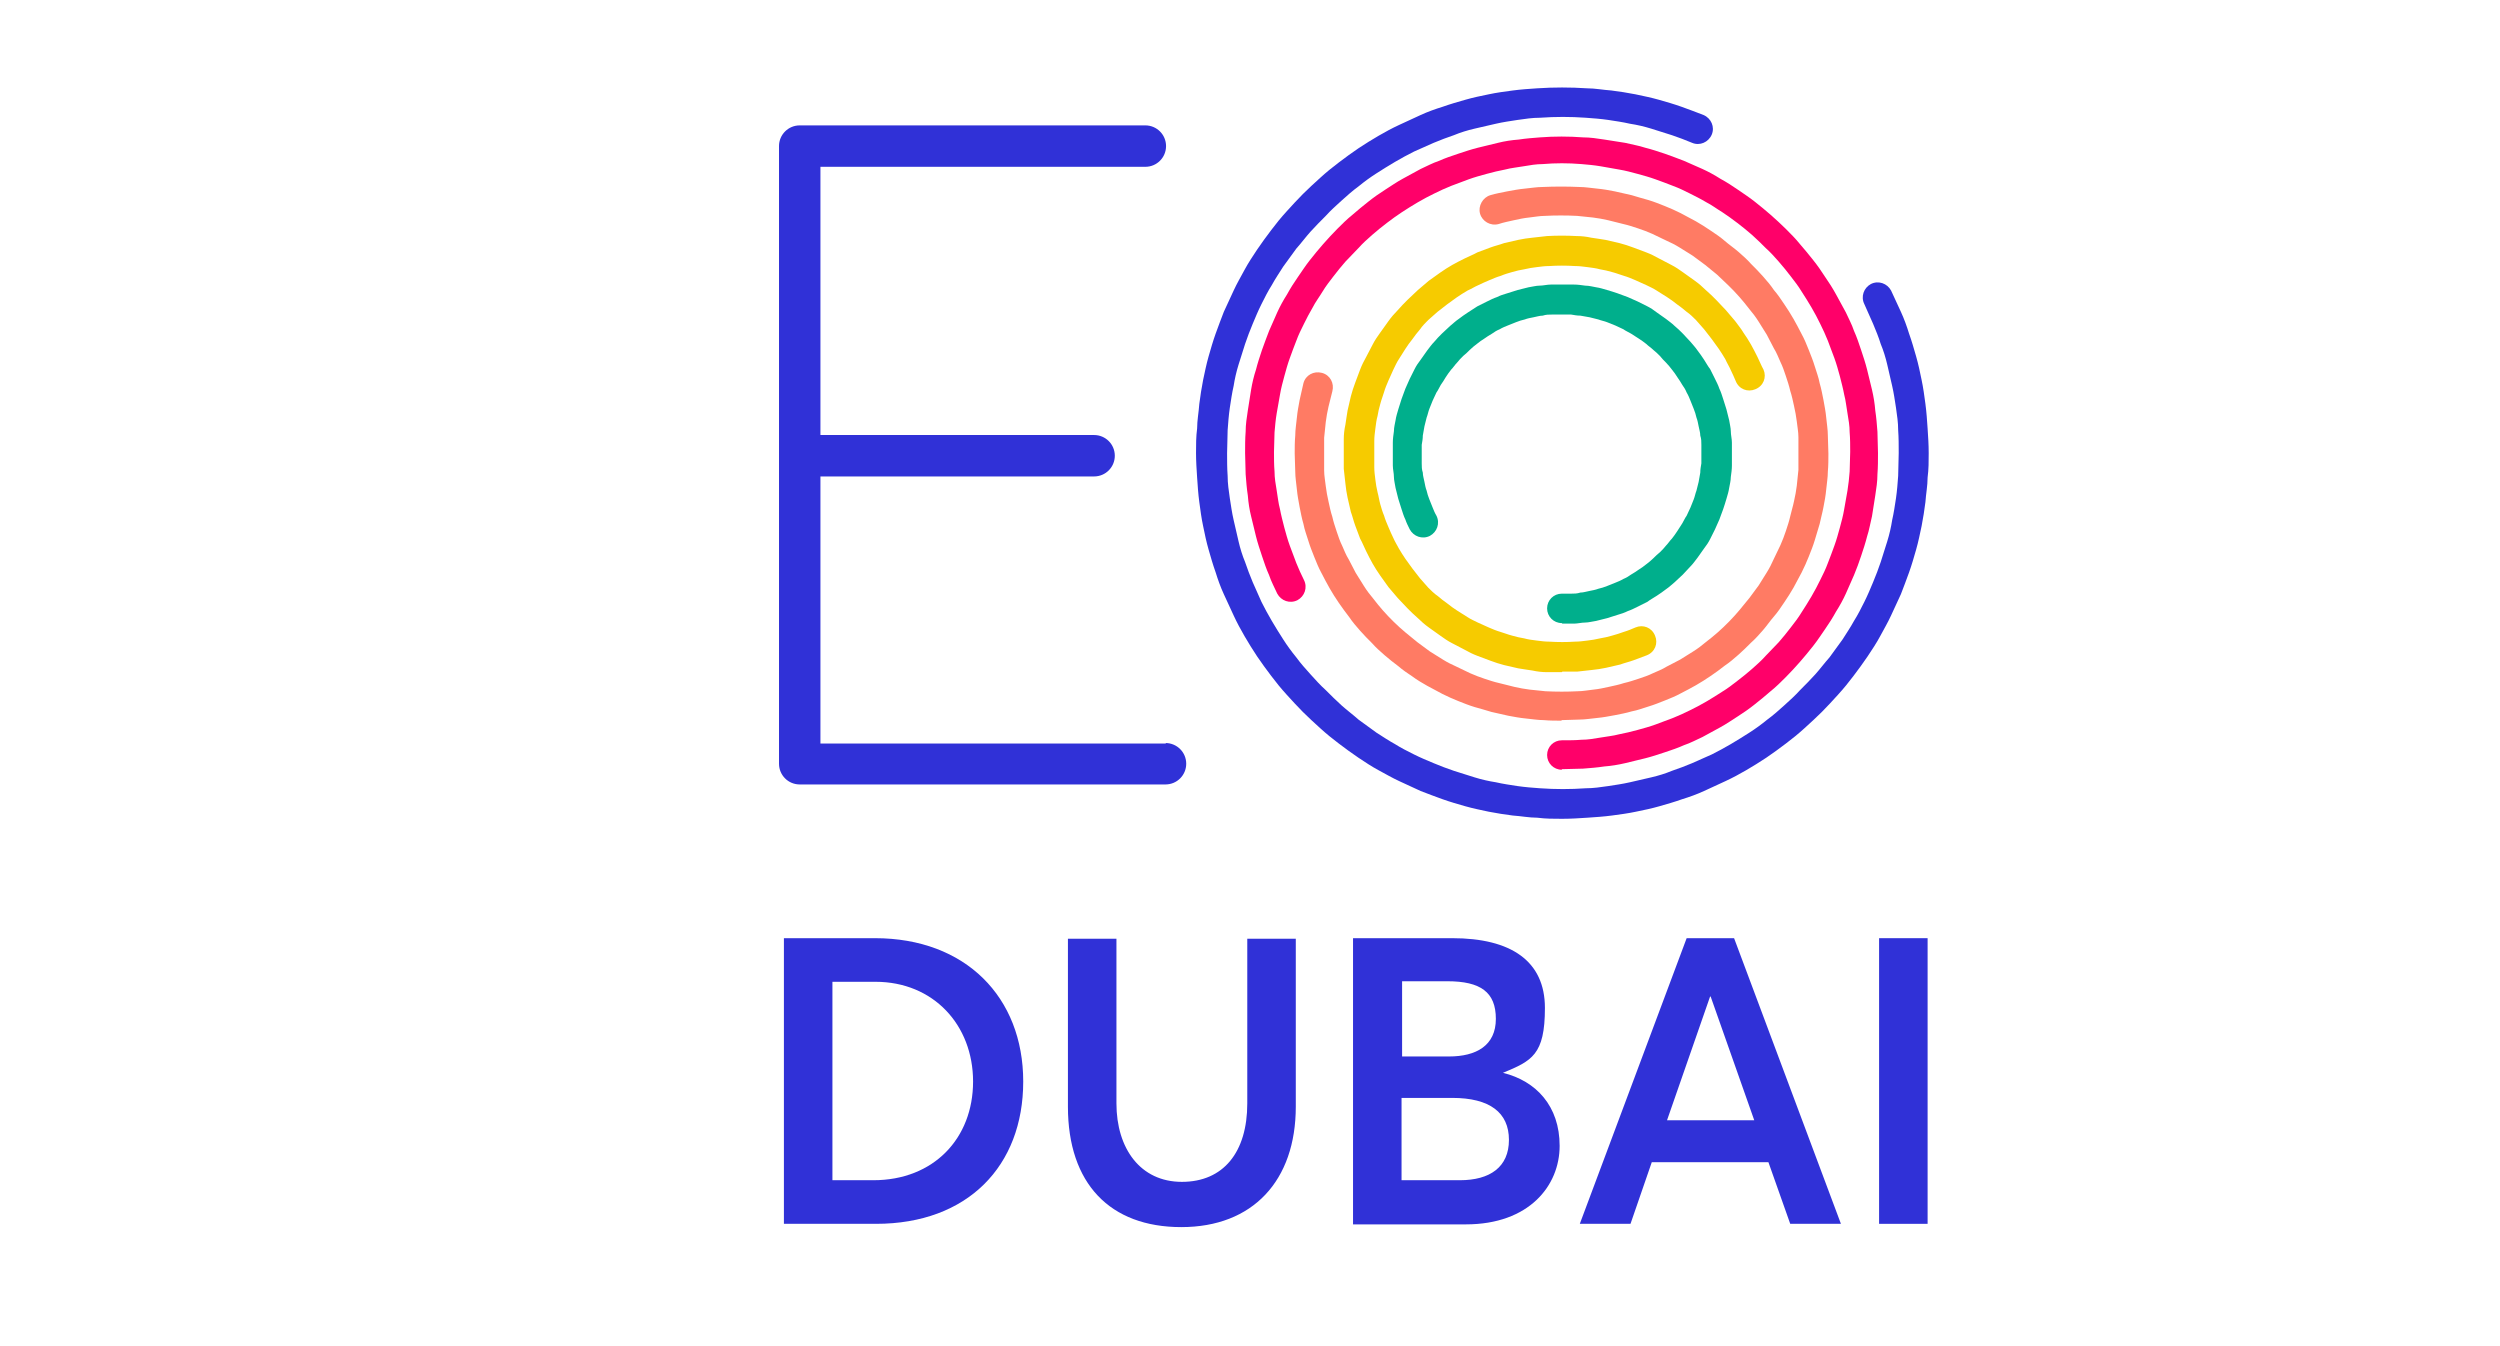 <?xml version="1.0" encoding="UTF-8"?>
<svg id="Layer_1" xmlns="http://www.w3.org/2000/svg" version="1.1" viewBox="0 0 458.6 246.9">
  <!-- Generator: Adobe Illustrator 29.3.1, SVG Export Plug-In . SVG Version: 2.1.0 Build 151)  -->
  <defs>
    <style>
      .st0 {
        fill: #3031d7;
      }

      .st1 {
        fill: #00af8c;
      }

      .st2 {
        fill: #ff0069;
      }

      .st3 {
        fill: #ff7b64;
      }

      .st4 {
        fill: #f6cb00;
      }
    </style>
  </defs>
  <g>
    <g>
      <path class="st0" d="M37.2,1058.2H-26.2v-49H24c2.1,0,3.8-1.7,3.8-3.8s-1.7-3.8-3.8-3.8H-26.2v-49.2h59.6c2.1,0,3.8-1.7,3.8-3.8s-1.7-3.8-3.8-3.8H-30c-2.1,0-3.8,1.7-3.8,3.8v113.3c0,2.1,1.7,3.8,3.8,3.8H37.2c2.1,0,3.8-1.7,3.8-3.8s-1.7-3.8-3.8-3.8Z"/>
      <path class="st0" d="M109.7,1072c-1.5,0-3,0-4.5-.2-1.5,0-3-.3-4.5-.4-1.5-.2-2.9-.4-4.4-.7-1.4-.3-2.9-.6-4.3-1-1.4-.4-2.8-.8-4.2-1.3-1.4-.5-2.7-1-4-1.5-1.3-.6-2.6-1.2-3.9-1.8-1.3-.6-2.5-1.3-3.8-2-1.3-.7-2.5-1.5-3.7-2.3-1.2-.8-2.4-1.7-3.6-2.6-1.2-.9-2.3-1.8-3.4-2.8-1.1-1-2.2-2-3.2-3-1-1-2-2.1-3-3.2-1-1.1-1.9-2.2-2.8-3.4-.9-1.2-1.8-2.4-2.6-3.6-.8-1.2-1.6-2.5-2.3-3.7-.7-1.2-1.4-2.5-2-3.8-.6-1.3-1.2-2.6-1.8-3.9-.6-1.3-1.1-2.7-1.5-4-.5-1.4-.9-2.8-1.3-4.2-.4-1.4-.7-2.8-1-4.3-.3-1.4-.5-2.9-.7-4.4-.2-1.5-.3-3-.4-4.5-.1-1.5-.2-3-.2-4.5s0-3,.2-4.5c0-1.5.3-3,.4-4.5.2-1.5.4-2.9.7-4.4.3-1.4.6-2.9,1-4.3.4-1.4.8-2.8,1.3-4.2.5-1.4,1-2.7,1.5-4,.6-1.3,1.2-2.6,1.8-3.9.6-1.3,1.3-2.5,2-3.8.7-1.3,1.5-2.5,2.3-3.7.8-1.2,1.7-2.4,2.6-3.6.9-1.2,1.8-2.3,2.8-3.4,1-1.1,2-2.2,3-3.2,1-1,2.1-2,3.2-3,1.1-1,2.2-1.9,3.4-2.8,1.2-.9,2.4-1.8,3.6-2.6,1.2-.8,2.5-1.6,3.7-2.3,1.2-.7,2.5-1.4,3.8-2,1.3-.6,2.6-1.2,3.9-1.8,1.3-.6,2.7-1.1,4-1.5,1.4-.5,2.8-.9,4.2-1.3,1.4-.4,2.8-.7,4.3-1,1.4-.3,2.9-.5,4.4-.7,1.5-.2,3-.3,4.5-.4,3-.2,6.1-.2,9.1,0,1.5,0,3,.3,4.5.4,1.5.2,2.9.4,4.4.7,1.4.3,2.9.6,4.3,1,1.4.4,2.8.8,4.2,1.3,1.4.5,2.7,1,4,1.5,1.4.6,2.1,2.2,1.5,3.6-.6,1.4-2.2,2.1-3.6,1.5-1.2-.5-2.5-1-3.7-1.4-1.3-.4-2.5-.8-3.8-1.2-1.3-.4-2.6-.7-3.9-.9-1.3-.3-2.7-.5-4-.7-1.4-.2-2.7-.3-4.1-.4-2.8-.2-5.6-.2-8.4,0-1.4,0-2.7.2-4.1.4-1.3.2-2.7.4-4,.7-1.3.3-2.6.6-3.9.9-1.3.3-2.6.7-3.8,1.2-1.2.4-2.5.9-3.7,1.4-1.2.5-2.4,1.1-3.6,1.6-1.2.6-2.3,1.2-3.5,1.9-1.2.7-2.3,1.4-3.4,2.1-1.1.7-2.2,1.5-3.3,2.4-1.1.8-2.1,1.7-3.1,2.6-1,.9-2,1.8-2.9,2.8-.9.9-1.9,1.9-2.8,2.9-.9,1-1.7,2.1-2.6,3.1-.8,1.1-1.6,2.2-2.4,3.3-.7,1.1-1.5,2.3-2.1,3.4-.7,1.1-1.3,2.3-1.9,3.5-.6,1.2-1.1,2.4-1.6,3.6-.5,1.2-1,2.5-1.4,3.7-.4,1.3-.8,2.5-1.2,3.8-.4,1.3-.7,2.6-.9,3.9-.3,1.3-.5,2.7-.7,4-.2,1.4-.3,2.7-.4,4.1,0,1.4-.1,2.8-.1,4.2s0,2.8.1,4.2c0,1.4.2,2.7.4,4.1.2,1.3.4,2.7.7,4,.3,1.3.6,2.6.9,3.9.3,1.3.7,2.6,1.2,3.8.4,1.2.9,2.5,1.4,3.7.5,1.2,1.1,2.4,1.6,3.6.6,1.2,1.2,2.3,1.9,3.5.7,1.2,1.4,2.3,2.1,3.4.7,1.1,1.5,2.2,2.4,3.3.8,1.1,1.7,2.1,2.6,3.1.9,1,1.8,2,2.8,2.9.9.9,1.9,1.9,2.9,2.8,1,.9,2.1,1.7,3.1,2.6,1.1.8,2.2,1.6,3.3,2.4,1.1.7,2.3,1.5,3.4,2.1,1.1.7,2.3,1.3,3.5,1.9,1.2.6,2.4,1.1,3.6,1.6,1.2.5,2.5,1,3.7,1.4,1.3.4,2.5.8,3.8,1.2,1.3.4,2.6.7,3.9.9,1.3.3,2.7.5,4,.7,1.4.2,2.7.3,4.1.4,2.8.2,5.6.2,8.4,0,1.4,0,2.7-.2,4.1-.4,1.3-.2,2.7-.4,4-.7,1.3-.3,2.6-.6,3.9-.9,1.3-.3,2.6-.7,3.8-1.2,1.2-.4,2.5-.9,3.7-1.4,1.2-.5,2.4-1.1,3.6-1.6,1.2-.6,2.3-1.2,3.5-1.9,1.2-.7,2.3-1.4,3.4-2.1,1.1-.7,2.2-1.5,3.3-2.4,1.1-.8,2.1-1.7,3.1-2.6,1-.9,2-1.8,2.9-2.8.9-.9,1.9-1.9,2.8-2.9.9-1,1.7-2.1,2.6-3.1.8-1.1,1.6-2.2,2.4-3.3.7-1.1,1.5-2.3,2.1-3.4.7-1.1,1.3-2.3,1.9-3.5.6-1.2,1.1-2.4,1.6-3.6.5-1.2,1-2.5,1.4-3.7.4-1.3.8-2.5,1.2-3.8.4-1.3.7-2.6.9-3.9.3-1.3.5-2.7.7-4,.2-1.4.3-2.7.4-4.1,0-1.4.1-2.8.1-4.2s0-2.8-.1-4.2c0-1.4-.2-2.7-.4-4.1-.2-1.3-.4-2.7-.7-4-.3-1.3-.6-2.6-.9-3.9-.3-1.3-.7-2.6-1.2-3.8-.4-1.3-.9-2.5-1.4-3.7-.5-1.2-1.1-2.4-1.6-3.6-.7-1.4-.1-3,1.2-3.7,1.4-.7,3-.1,3.7,1.2.6,1.3,1.2,2.6,1.8,3.9.6,1.3,1.1,2.7,1.5,4,.5,1.4.9,2.8,1.3,4.2.4,1.4.7,2.8,1,4.3.3,1.4.5,2.9.7,4.4.2,1.5.3,3,.4,4.5.1,1.5.2,3,.2,4.5s0,3-.2,4.5c0,1.5-.3,3-.4,4.5-.2,1.5-.4,2.9-.7,4.4-.3,1.4-.6,2.9-1,4.3-.4,1.4-.8,2.8-1.3,4.2-.5,1.4-1,2.7-1.5,4-.6,1.3-1.2,2.6-1.8,3.9-.6,1.3-1.3,2.5-2,3.8-.7,1.3-1.5,2.5-2.3,3.7-.8,1.2-1.7,2.4-2.6,3.6-.9,1.2-1.8,2.3-2.8,3.4-1,1.1-2,2.2-3,3.2-1,1-2.1,2-3.2,3-1.1,1-2.2,1.9-3.4,2.8-1.2.9-2.4,1.8-3.6,2.6-1.2.8-2.5,1.6-3.7,2.3-1.2.7-2.5,1.4-3.8,2-1.3.6-2.6,1.2-3.9,1.8-1.3.6-2.7,1.1-4,1.5-1.4.5-2.8.9-4.2,1.3-1.4.4-2.8.7-4.3,1-1.4.3-2.9.5-4.4.7-1.5.2-3,.3-4.5.4-1.5.1-3,.2-4.5.2Z"/>
      <path class="st2" d="M109.7,1063.1c-1.5,0-2.7-1.2-2.7-2.7s1.2-2.7,2.7-2.7,2.4,0,3.6-.1c1.2,0,2.3-.2,3.5-.4,1.1-.2,2.3-.3,3.4-.6,1.1-.2,2.3-.5,3.4-.8,1.1-.3,2.2-.6,3.3-1,1.1-.4,2.1-.8,3.2-1.2,1-.4,2.1-.9,3.1-1.4,1-.5,2-1,3-1.6,1-.6,2-1.2,2.9-1.8,1-.6,1.9-1.3,2.8-2,.9-.7,1.8-1.4,2.7-2.2.9-.8,1.7-1.5,2.5-2.4.8-.8,1.6-1.7,2.4-2.5.8-.9,1.5-1.8,2.2-2.7.7-.9,1.4-1.8,2-2.8.6-.9,1.2-1.9,1.8-2.9.6-1,1.1-2,1.6-3,.5-1,1-2,1.4-3.1.4-1,.8-2.1,1.2-3.2.4-1.1.7-2.2,1-3.3.3-1.1.6-2.2.8-3.4.2-1.1.4-2.3.6-3.4.2-1.2.3-2.3.4-3.5,0-1.2.1-2.4.1-3.6s0-2.4-.1-3.6c0-1.2-.2-2.3-.4-3.5-.2-1.1-.3-2.3-.6-3.4-.2-1.1-.5-2.2-.8-3.4-.3-1.1-.6-2.2-1-3.3-.4-1.1-.8-2.1-1.2-3.2-.4-1-.9-2.1-1.4-3.1-.5-1-1-2-1.6-3-.6-1-1.2-2-1.8-2.9-.6-1-1.3-1.9-2-2.8-.7-.9-1.4-1.8-2.2-2.7-.8-.9-1.5-1.7-2.4-2.5-.8-.8-1.6-1.6-2.5-2.4-.9-.8-1.8-1.5-2.7-2.2-.9-.7-1.9-1.4-2.8-2-1-.6-1.9-1.3-2.9-1.8-1-.6-2-1.1-3-1.6-1-.5-2-1-3.1-1.4-1-.4-2.1-.8-3.2-1.2-1.1-.4-2.2-.7-3.3-1-1.1-.3-2.2-.6-3.4-.8-1.1-.2-2.3-.4-3.4-.6-1.2-.2-2.3-.3-3.5-.4-2.4-.2-4.8-.2-7.1,0-1.2,0-2.3.2-3.5.4-1.1.2-2.3.3-3.4.6-1.1.2-2.3.5-3.4.8-1.1.3-2.2.6-3.3,1-1.1.4-2.1.8-3.2,1.2-1,.4-2.1.9-3.1,1.4-1,.5-2,1-3,1.6-1,.6-2,1.2-2.9,1.8-.9.6-1.9,1.3-2.8,2-.9.7-1.8,1.4-2.7,2.2-.9.8-1.7,1.5-2.5,2.4-.8.8-1.6,1.7-2.4,2.5-.8.9-1.5,1.8-2.2,2.7-.7.9-1.4,1.8-2,2.8-.6,1-1.3,1.9-1.8,2.9-.6,1-1.1,2-1.6,3-.5,1-1,2-1.4,3.1-.4,1-.8,2.1-1.2,3.2-.4,1.1-.7,2.2-1,3.3-.3,1.1-.6,2.2-.8,3.4-.2,1.1-.4,2.3-.6,3.4-.2,1.2-.3,2.3-.4,3.5,0,1.2-.1,2.4-.1,3.6s0,2.4.1,3.6c0,1.2.2,2.3.4,3.5.2,1.2.3,2.3.6,3.4.2,1.1.5,2.2.8,3.4.3,1.1.6,2.2,1,3.3.4,1.1.8,2.1,1.2,3.2.4,1,.9,2.1,1.4,3.1.7,1.4.1,3-1.2,3.7-1.4.7-3,.1-3.7-1.2-.5-1.1-1.1-2.2-1.5-3.4-.5-1.1-.9-2.3-1.3-3.5-.4-1.2-.8-2.4-1.1-3.6-.3-1.2-.6-2.5-.9-3.7-.3-1.2-.5-2.5-.6-3.8-.2-1.3-.3-2.6-.4-3.9,0-1.3-.1-2.6-.1-3.9s0-2.6.1-3.9c0-1.3.2-2.6.4-3.9.2-1.3.4-2.5.6-3.8.2-1.2.5-2.5.9-3.7.3-1.2.7-2.4,1.1-3.6.4-1.2.9-2.4,1.3-3.5.5-1.1,1-2.3,1.5-3.4.5-1.1,1.1-2.2,1.8-3.3.6-1.1,1.3-2.2,2-3.2.7-1,1.4-2.1,2.2-3.1.8-1,1.6-2,2.4-2.9.8-.9,1.7-1.9,2.6-2.8.9-.9,1.8-1.8,2.8-2.6.9-.8,1.9-1.6,2.9-2.4,1-.8,2-1.5,3.1-2.2,1.1-.7,2.1-1.4,3.2-2,1.1-.6,2.2-1.2,3.3-1.8,1.1-.5,2.2-1.1,3.4-1.5,1.1-.5,2.3-.9,3.5-1.3,1.2-.4,2.4-.8,3.6-1.1,1.2-.3,2.5-.6,3.7-.9,1.2-.3,2.5-.5,3.8-.6,1.3-.2,2.6-.3,3.9-.4,2.6-.2,5.3-.2,7.9,0,1.3,0,2.6.2,3.9.4,1.3.2,2.5.4,3.8.6,1.2.3,2.5.5,3.7.9,1.2.3,2.4.7,3.6,1.1,1.2.4,2.4.9,3.5,1.3,1.1.5,2.3,1,3.4,1.5,1.1.5,2.2,1.1,3.3,1.8,1.1.6,2.2,1.3,3.2,2,1,.7,2.1,1.4,3.1,2.2,1,.8,2,1.6,2.9,2.4.9.8,1.9,1.7,2.8,2.6.9.9,1.8,1.8,2.6,2.8.8.9,1.6,1.9,2.4,2.9.8,1,1.5,2,2.2,3.1.7,1,1.4,2.1,2,3.2.6,1.1,1.2,2.2,1.8,3.3.5,1.1,1.1,2.2,1.5,3.4.5,1.1.9,2.3,1.3,3.5.4,1.2.8,2.4,1.1,3.6.3,1.2.6,2.5.9,3.7.3,1.3.5,2.5.6,3.8.2,1.3.3,2.6.4,3.9,0,1.3.1,2.6.1,3.9s0,2.6-.1,3.9c0,1.3-.2,2.6-.4,3.9-.2,1.3-.4,2.5-.6,3.8-.3,1.2-.5,2.5-.9,3.7-.3,1.2-.7,2.4-1.1,3.6-.4,1.2-.8,2.3-1.3,3.5-.5,1.1-1,2.3-1.5,3.4-.5,1.1-1.1,2.2-1.8,3.3-.6,1.1-1.3,2.2-2,3.2-.7,1-1.4,2.1-2.2,3.1-.8,1-1.6,2-2.4,2.9-.8.9-1.7,1.9-2.6,2.8-.9.9-1.8,1.8-2.8,2.6-.9.8-1.9,1.6-2.9,2.4-1,.8-2,1.5-3.1,2.2-1.1.7-2.1,1.4-3.2,2-1.1.6-2.2,1.2-3.3,1.8-1.1.5-2.2,1.1-3.4,1.5-1.1.5-2.3.9-3.5,1.3-1.2.4-2.4.8-3.6,1.1-1.2.3-2.5.6-3.7.9-1.3.3-2.5.5-3.8.6-1.3.2-2.6.3-3.9.4-1.3,0-2.6.1-3.9.1Z"/>
      <path class="st3" d="M109.7,1054.1c-1.1,0-2.2,0-3.3-.1-1.1,0-2.2-.2-3.3-.3-1.1-.1-2.1-.3-3.2-.5-1-.2-2.1-.5-3.1-.7-1-.3-2-.6-3.1-.9-1-.3-2-.7-3-1.1-1-.4-1.9-.8-2.9-1.3-.9-.5-1.9-1-2.8-1.5-.9-.5-1.9-1.1-2.7-1.7-.9-.6-1.8-1.2-2.6-1.9-.8-.6-1.7-1.3-2.5-2-.8-.7-1.6-1.4-2.3-2.2-.8-.8-1.5-1.5-2.2-2.3-.7-.8-1.4-1.6-2-2.5-.6-.8-1.3-1.7-1.9-2.6-.6-.9-1.2-1.8-1.7-2.7-.5-.9-1-1.8-1.5-2.8-.5-.9-.9-1.9-1.3-2.9-.4-1-.8-2-1.1-3-.3-1-.7-2-.9-3.1-.3-1-.5-2.1-.7-3.1-.2-1.1-.4-2.1-.5-3.2-.1-1.1-.3-2.2-.3-3.3,0-1.1-.1-2.2-.1-3.3s0-2.2.1-3.3c0-1.1.2-2.2.3-3.3.1-1.1.3-2.1.5-3.2.2-1,.5-2.1.7-3.1.4-1.5,1.9-2.3,3.4-1.9,1.5.4,2.3,1.9,1.9,3.4-.2.9-.5,1.9-.7,2.8-.2.9-.4,1.9-.5,2.8-.1,1-.2,1.9-.3,2.9,0,1,0,2,0,3s0,2,0,3c0,1,.2,1.9.3,2.9.1.9.3,1.9.5,2.8.2.9.4,1.9.7,2.8.2.9.5,1.8.8,2.7.3.9.6,1.8,1,2.6.4.9.7,1.7,1.2,2.5.4.8.9,1.7,1.3,2.5.5.8,1,1.6,1.5,2.4.5.8,1.1,1.6,1.7,2.3.6.8,1.2,1.5,1.8,2.2.6.7,1.3,1.4,2,2.1.7.7,1.4,1.3,2.1,1.9.7.6,1.5,1.2,2.2,1.8.8.6,1.5,1.1,2.3,1.7.8.5,1.6,1,2.4,1.5.8.5,1.6.9,2.5,1.3.8.4,1.7.8,2.5,1.2.9.4,1.7.7,2.6,1,.9.3,1.8.6,2.7.8.9.2,1.9.5,2.8.7.9.2,1.9.4,2.8.5,1,.1,1.9.2,2.9.3,2,.1,4,.1,5.9,0,1,0,1.9-.2,2.9-.3,1-.1,1.9-.3,2.8-.5.9-.2,1.9-.4,2.8-.7.9-.2,1.8-.5,2.7-.8.9-.3,1.8-.6,2.6-1,.9-.4,1.7-.7,2.5-1.2.8-.4,1.7-.9,2.5-1.3.8-.5,1.6-1,2.4-1.5.8-.5,1.6-1.1,2.3-1.7.8-.6,1.5-1.2,2.2-1.8.7-.6,1.4-1.3,2.1-2,.7-.7,1.3-1.4,1.9-2.1.6-.7,1.2-1.5,1.8-2.2.6-.8,1.1-1.5,1.7-2.3.5-.8,1-1.6,1.5-2.4.5-.8.9-1.6,1.3-2.5.4-.8.8-1.7,1.2-2.5.4-.9.7-1.7,1-2.6.3-.9.6-1.8.8-2.7.2-.9.5-1.8.7-2.8.2-.9.4-1.9.5-2.8.1-1,.2-1.9.3-2.9,0-1,0-2,0-3s0-2,0-3c0-1-.2-1.9-.3-2.9-.1-.9-.3-1.9-.5-2.8-.2-.9-.4-1.9-.7-2.8-.2-.9-.5-1.8-.8-2.7-.3-.9-.6-1.8-1-2.6-.4-.9-.7-1.7-1.2-2.5-.4-.8-.9-1.7-1.3-2.5-.5-.8-1-1.6-1.5-2.4-.5-.8-1.1-1.6-1.7-2.3-.6-.8-1.2-1.5-1.8-2.2-.6-.7-1.3-1.4-2-2.1-.7-.7-1.4-1.3-2.1-2-.7-.6-1.5-1.2-2.2-1.8-.8-.6-1.5-1.1-2.3-1.7-.8-.5-1.6-1-2.4-1.5-.8-.5-1.6-.9-2.5-1.3-.8-.4-1.7-.8-2.5-1.2-.9-.4-1.7-.7-2.6-1-.9-.3-1.8-.6-2.7-.8-.9-.2-1.9-.5-2.8-.7-.9-.2-1.9-.4-2.8-.5-1-.1-1.9-.2-2.9-.3-2-.1-4-.1-5.9,0-1,0-1.9.2-2.9.3-1,.1-1.9.3-2.8.5-.9.2-1.9.4-2.8.7-1.5.4-3-.5-3.4-1.9s.5-3,1.9-3.4c1-.3,2.1-.5,3.1-.7,1.1-.2,2.1-.4,3.2-.5,1.1-.1,2.2-.3,3.3-.3,2.2-.1,4.5-.1,6.7,0,1.1,0,2.2.2,3.3.3,1.1.1,2.2.3,3.2.5,1,.2,2.1.5,3.1.7,1,.3,2,.6,3.1.9,1,.3,2,.7,3,1.1,1,.4,1.9.8,2.9,1.3.9.5,1.9,1,2.8,1.5.9.5,1.8,1.1,2.7,1.7.9.6,1.8,1.2,2.6,1.9.8.7,1.7,1.3,2.5,2,.8.7,1.6,1.4,2.3,2.2.8.8,1.5,1.5,2.2,2.3.7.8,1.4,1.6,2,2.5.7.8,1.3,1.7,1.9,2.6.6.9,1.2,1.8,1.7,2.7.5.9,1,1.8,1.5,2.8.5.9.9,1.9,1.3,2.9.4,1,.8,2,1.1,3,.3,1,.7,2,.9,3.1.3,1,.5,2.1.7,3.1.2,1.1.4,2.1.5,3.2.1,1.1.3,2.2.3,3.3,0,1.1.1,2.2.1,3.3s0,2.2-.1,3.3c0,1.1-.2,2.2-.3,3.3-.1,1.1-.3,2.2-.5,3.2-.2,1.1-.5,2.1-.7,3.1-.3,1-.6,2-.9,3-.3,1-.7,2-1.1,3-.4,1-.8,1.9-1.3,2.9-.5.9-1,1.9-1.5,2.8-.5.9-1.1,1.8-1.7,2.7-.6.9-1.2,1.8-1.9,2.6-.7.8-1.3,1.7-2,2.5-.7.8-1.4,1.6-2.2,2.3-.8.8-1.5,1.5-2.3,2.2-.8.7-1.6,1.4-2.5,2-.9.7-1.7,1.3-2.6,1.9-.9.6-1.8,1.2-2.7,1.7-.9.5-1.8,1-2.8,1.5-.9.5-1.9.9-2.9,1.3-1,.4-2,.8-3,1.1-1,.3-2,.7-3.1.9-1,.3-2.1.5-3.1.7-1.1.2-2.1.4-3.2.5-1.1.1-2.2.3-3.3.3-1.1,0-2.2.1-3.3.1Z"/>
      <path class="st4" d="M109.7,1045.1c-.9,0-1.8,0-2.7,0-.9,0-1.8-.1-2.7-.3-.9-.1-1.8-.3-2.6-.4-.9-.2-1.7-.4-2.6-.6-.8-.2-1.7-.5-2.5-.8-.8-.3-1.6-.6-2.4-.9-.8-.3-1.6-.7-2.3-1.1-.8-.4-1.5-.8-2.3-1.2-.8-.4-1.5-.9-2.2-1.4-.7-.5-1.4-1-2.1-1.5-.7-.5-1.4-1.1-2-1.7-.7-.6-1.3-1.2-1.9-1.8-.6-.6-1.2-1.3-1.8-1.9-.6-.7-1.1-1.3-1.7-2-.5-.7-1-1.4-1.5-2.1-.5-.7-1-1.5-1.4-2.2-.4-.7-.8-1.5-1.2-2.3-.4-.8-.7-1.6-1.1-2.3-.3-.8-.6-1.6-.9-2.4-.3-.8-.5-1.7-.8-2.5-.2-.8-.4-1.7-.6-2.6-.2-.9-.3-1.7-.4-2.6-.1-.9-.2-1.8-.3-2.7,0-.9,0-1.8,0-2.7s0-1.8,0-2.7c0-.9.1-1.8.3-2.7.1-.9.3-1.8.4-2.6.2-.9.4-1.7.6-2.6.2-.8.5-1.7.8-2.5.3-.8.6-1.6.9-2.4.3-.8.7-1.6,1.1-2.3.4-.8.8-1.5,1.2-2.3.4-.8.9-1.5,1.4-2.2.5-.7,1-1.4,1.5-2.1.5-.7,1.1-1.4,1.7-2,.6-.7,1.2-1.3,1.8-1.9.6-.6,1.3-1.2,1.9-1.8.7-.6,1.3-1.1,2-1.7.7-.5,1.4-1,2.1-1.5.7-.5,1.5-1,2.2-1.4.7-.4,1.5-.8,2.3-1.2.8-.4,1.6-.7,2.3-1.1.8-.3,1.6-.6,2.4-.9.8-.3,1.7-.5,2.5-.8.8-.2,1.7-.4,2.6-.6.9-.2,1.7-.3,2.6-.4.9-.1,1.8-.2,2.7-.3,1.8-.1,3.6-.1,5.4,0,.9,0,1.8.1,2.7.3.9.1,1.8.3,2.6.4.9.2,1.7.4,2.6.6.8.2,1.7.5,2.5.8.8.3,1.6.6,2.4.9.8.3,1.6.7,2.3,1.1.8.4,1.5.8,2.3,1.2.8.4,1.5.9,2.2,1.4.7.5,1.4,1,2.1,1.5.7.5,1.4,1.1,2,1.7.7.6,1.3,1.2,1.9,1.8.6.6,1.2,1.3,1.8,1.9.6.7,1.1,1.3,1.7,2,.5.7,1.1,1.4,1.5,2.1.5.7,1,1.5,1.4,2.2.4.7.8,1.5,1.2,2.3.4.8.7,1.6,1.1,2.3.6,1.4,0,3-1.5,3.6-1.4.6-3,0-3.6-1.5-.3-.7-.6-1.4-.9-2-.3-.7-.7-1.3-1-2-.4-.7-.8-1.3-1.2-1.9-.4-.6-.9-1.2-1.3-1.8-.5-.6-.9-1.2-1.4-1.8-.5-.6-1-1.1-1.5-1.7-.5-.5-1.1-1.1-1.7-1.5-.6-.5-1.2-1-1.8-1.4-.6-.5-1.2-.9-1.8-1.3-.6-.4-1.3-.8-1.9-1.2-.6-.4-1.3-.7-1.9-1-.7-.3-1.3-.6-2-.9-.7-.3-1.4-.6-2.1-.8-.7-.2-1.4-.5-2.2-.7-.7-.2-1.5-.4-2.2-.5-.7-.2-1.5-.3-2.3-.4-.8-.1-1.5-.2-2.3-.2-1.6-.1-3.2-.1-4.7,0-.8,0-1.5.1-2.3.2-.8.1-1.5.2-2.3.4-.7.1-1.5.3-2.2.5-.7.2-1.4.4-2.1.7-.7.2-1.4.5-2.1.8-.7.3-1.4.6-2,.9-.7.3-1.3.7-2,1-.7.4-1.3.8-1.9,1.2-.6.4-1.2.9-1.8,1.3-.6.5-1.2.9-1.8,1.4-.6.5-1.1,1-1.7,1.5-.5.5-1.1,1.1-1.5,1.7-.5.6-1,1.2-1.4,1.8-.5.6-.9,1.2-1.3,1.8-.4.6-.8,1.3-1.2,1.9-.4.6-.7,1.3-1,1.9-.3.7-.6,1.3-.9,2-.3.7-.6,1.4-.8,2.1-.2.7-.5,1.4-.7,2.2-.2.7-.4,1.5-.5,2.2-.2.7-.3,1.5-.4,2.3-.1.8-.2,1.5-.2,2.3,0,.8,0,1.6,0,2.4s0,1.6,0,2.4c0,.8.1,1.5.2,2.3.1.8.2,1.5.4,2.3.2.7.3,1.5.5,2.2.2.7.4,1.4.7,2.1.2.7.5,1.4.8,2.1.3.7.6,1.4.9,2,.3.7.7,1.3,1,1.9.4.7.8,1.3,1.2,1.9.4.6.9,1.2,1.3,1.8.5.6.9,1.2,1.4,1.8.5.6,1,1.1,1.5,1.7.5.5,1.1,1.1,1.7,1.5.6.5,1.2,1,1.8,1.4.6.5,1.2.9,1.8,1.3.6.4,1.3.8,1.9,1.2.6.4,1.3.7,1.9,1,.7.3,1.3.6,2,.9.7.3,1.4.6,2.1.8.7.2,1.4.5,2.2.7.7.2,1.5.4,2.2.5.7.2,1.5.3,2.3.4.8.1,1.5.2,2.3.2,1.6.1,3.2.1,4.7,0,.8,0,1.5-.1,2.3-.2.8-.1,1.5-.2,2.3-.4.7-.1,1.5-.3,2.2-.5.7-.2,1.4-.4,2.2-.7.7-.2,1.4-.5,2.1-.8,1.4-.6,3,0,3.6,1.5.6,1.4,0,3-1.5,3.6-.8.3-1.6.6-2.4.9-.8.3-1.7.5-2.5.8-.8.2-1.7.4-2.6.6-.9.2-1.7.3-2.6.4-.9.1-1.8.2-2.7.3-.9,0-1.8,0-2.7,0Z"/>
      <path class="st1" d="M109.7,1036.1c-1.5,0-2.7-1.2-2.7-2.7s1.2-2.7,2.7-2.7,1.2,0,1.7,0c.6,0,1.1,0,1.7-.2.6,0,1.1-.2,1.7-.3.5-.1,1.1-.2,1.6-.4.5-.1,1.1-.3,1.6-.5.5-.2,1-.4,1.5-.6.5-.2,1-.4,1.5-.7.5-.2,1-.5,1.4-.8.5-.3,1-.6,1.4-.9.5-.3.9-.6,1.4-1,.4-.3.9-.7,1.3-1.1.4-.4.8-.8,1.2-1.1.4-.4.8-.8,1.1-1.2.4-.4.7-.9,1.1-1.3.3-.4.7-.9,1-1.4.3-.5.6-.9.9-1.4.3-.5.5-1,.8-1.4.2-.5.5-1,.7-1.5.2-.5.4-1,.6-1.5.2-.5.3-1.1.5-1.6.1-.5.3-1.1.4-1.6.1-.6.2-1.1.3-1.7,0-.6.1-1.1.2-1.7,0-.6,0-1.2,0-1.7s0-1.2,0-1.7c0-.6,0-1.1-.2-1.7,0-.6-.2-1.1-.3-1.7-.1-.5-.2-1.1-.4-1.6-.1-.5-.3-1.1-.5-1.6-.2-.5-.4-1-.6-1.5-.2-.5-.4-1-.7-1.5-.2-.5-.5-1-.8-1.4-.3-.5-.6-1-.9-1.4-.3-.5-.6-.9-1-1.4-.3-.4-.7-.9-1.1-1.3-.4-.4-.8-.8-1.1-1.2-.4-.4-.8-.8-1.2-1.1-.4-.4-.9-.7-1.3-1.1-.4-.3-.9-.7-1.4-1-.5-.3-.9-.6-1.4-.9-.5-.3-1-.5-1.4-.8-.5-.2-1-.5-1.5-.7-.5-.2-1-.4-1.5-.6-.5-.2-1.1-.3-1.6-.5-.5-.1-1.1-.3-1.6-.4-.6-.1-1.1-.2-1.7-.3-.6,0-1.1-.1-1.7-.2-1.2,0-2.3,0-3.5,0-.6,0-1.1,0-1.7.2-.6,0-1.1.2-1.7.3-.5.1-1.1.2-1.6.4-.5.1-1.1.3-1.6.5-.5.2-1,.4-1.5.6-.5.2-1,.4-1.5.7-.5.2-1,.5-1.4.8-.5.3-1,.6-1.4.9-.5.3-.9.6-1.4,1-.4.3-.9.7-1.3,1.1-.4.4-.8.8-1.2,1.1-.4.4-.8.8-1.1,1.2-.4.4-.7.9-1.1,1.3-.3.4-.7.9-1,1.4-.3.5-.6,1-.9,1.4-.3.5-.5,1-.8,1.4-.2.5-.5,1-.7,1.5-.2.5-.4,1-.6,1.5-.2.5-.3,1.1-.5,1.6-.1.5-.3,1.1-.4,1.6-.1.6-.2,1.1-.3,1.7,0,.6-.1,1.1-.2,1.7,0,.6,0,1.2,0,1.7s0,1.2,0,1.7c0,.6,0,1.1.2,1.7,0,.6.2,1.1.3,1.7.1.5.2,1.1.4,1.6.1.5.3,1.1.5,1.6.2.5.4,1,.6,1.5.2.5.4,1,.7,1.5.7,1.4.1,3-1.2,3.7-1.4.7-3,.1-3.7-1.2-.3-.6-.6-1.2-.8-1.8-.3-.6-.5-1.3-.7-1.9-.2-.6-.4-1.3-.6-1.9-.2-.7-.3-1.3-.5-2-.1-.7-.3-1.4-.3-2,0-.7-.2-1.4-.2-2.1,0-.7,0-1.4,0-2.1s0-1.4,0-2.1c0-.7.1-1.4.2-2.1,0-.7.2-1.4.3-2,.1-.7.3-1.3.5-2,.2-.6.4-1.3.6-1.9.2-.6.5-1.3.7-1.9.3-.6.5-1.2.8-1.8.3-.6.6-1.2.9-1.8.3-.6.7-1.2,1.1-1.7.4-.6.8-1.1,1.2-1.7.4-.5.8-1.1,1.3-1.6.4-.5.9-1,1.4-1.5.5-.5,1-.9,1.5-1.4.5-.4,1-.9,1.6-1.3.5-.4,1.1-.8,1.7-1.2.6-.4,1.1-.7,1.7-1.1.6-.3,1.2-.6,1.8-.9.6-.3,1.2-.6,1.8-.8.6-.3,1.2-.5,1.9-.7.6-.2,1.3-.4,1.9-.6.7-.2,1.3-.3,2-.5.7-.1,1.4-.3,2-.3.7,0,1.4-.2,2.1-.2,1.4,0,2.8,0,4.2,0,.7,0,1.4.1,2.1.2.7,0,1.4.2,2,.3.7.1,1.3.3,2,.5.7.2,1.3.4,1.9.6.6.2,1.3.5,1.9.7.6.3,1.2.5,1.8.8.6.3,1.2.6,1.8.9.6.3,1.2.7,1.7,1.1.6.4,1.1.8,1.7,1.2.5.4,1.1.8,1.6,1.3.5.4,1,.9,1.5,1.4.5.5.9,1,1.4,1.5.4.5.9,1,1.3,1.6.4.5.8,1.1,1.2,1.7.4.6.7,1.2,1.1,1.7.3.6.6,1.2.9,1.8.3.6.6,1.2.8,1.8.3.6.5,1.3.7,1.9.2.6.4,1.3.6,1.9.2.7.3,1.3.5,2,.1.7.3,1.4.3,2,0,.7.2,1.4.2,2.1,0,.7,0,1.4,0,2.1s0,1.4,0,2.1c0,.7-.1,1.4-.2,2.1,0,.7-.2,1.4-.3,2-.1.7-.3,1.3-.5,2-.2.7-.4,1.3-.6,1.9-.2.6-.5,1.3-.7,1.9-.3.6-.5,1.2-.8,1.8-.3.6-.6,1.2-.9,1.8-.3.6-.7,1.2-1.1,1.7-.4.6-.8,1.1-1.2,1.7-.4.5-.8,1.1-1.3,1.6-.5.5-.9,1-1.4,1.5-.5.5-1,.9-1.5,1.4-.5.4-1,.9-1.6,1.3-.5.4-1.1.8-1.7,1.2-.6.4-1.2.7-1.7,1.1-.6.3-1.2.6-1.8.9-.6.3-1.2.6-1.8.8-.6.3-1.2.5-1.9.7-.6.2-1.3.4-1.9.6-.7.2-1.3.3-2,.5-.7.1-1.4.3-2,.3-.7,0-1.4.2-2.1.2-.7,0-1.4,0-2.1,0Z"/>
    </g>
    <g>
      <path class="st0" d="M-32.9,1093.9h16.7c16.6,0,27.2,10.8,27.2,26.3s-10.2,26.1-27,26.1h-16.9v-52.4ZM-16.5,1138.4c11.1,0,18.3-7.7,18.3-18.1s-7.3-18.3-17.9-18.3h-7.9v36.4h7.5Z"/>
      <path class="st0" d="M19.2,1124.8v-30.8h8.9v30.2c0,8.3,4.4,14.4,12,14.4s12-5.4,12-14.4v-30.2h8.9v30.8c0,13.6-7.9,22.1-21,22.1s-20.8-8-20.8-22.1Z"/>
      <path class="st0" d="M71.5,1093.9h18.2c10.8,0,17,4.2,17,12.8s-2.4,9.7-7.7,11.9h0c6.1,1.5,10.4,6.1,10.4,13.4s-5.6,14.4-17.2,14.4h-20.7v-52.4ZM89,1115.6c5,0,8.6-2,8.6-6.9s-2.8-6.9-8.9-6.9h-8.3v13.8h8.6ZM91.1,1138.4c5.5,0,9-2.4,9-7.4s-3.5-7.7-10.4-7.7h-9.3v15.1h10.7Z"/>
      <path class="st0" d="M132.6,1093.9h8.7l19.6,52.4h-9.3l-4-11.3h-21.4l-3.9,11.3h-9.3l19.6-52.4ZM145,1127.4l-8-22.7h-.1l-7.9,22.7h16Z"/>
      <path class="st0" d="M167.9,1093.9h8.9v52.4h-8.9v-52.4Z"/>
    </g>
  </g>
  <g>
    <g>
      <path class="st0" d="M213.9,136.4h-63.4v-49h50.2c2.1,0,3.8-1.7,3.8-3.8s-1.7-3.8-3.8-3.8h-50.2V30.6h59.6c2.1,0,3.8-1.7,3.8-3.8s-1.7-3.8-3.8-3.8h-63.4c-2.1,0-3.8,1.7-3.8,3.8v113.3c0,2.1,1.7,3.8,3.8,3.8h67.1c2.1,0,3.8-1.7,3.8-3.8s-1.7-3.8-3.8-3.8Z"/>
      <path class="st0" d="M286.5,150.2c-1.5,0-3,0-4.5-.2-1.5,0-3-.3-4.5-.4-1.5-.2-2.9-.4-4.4-.7-1.4-.3-2.9-.6-4.3-1-1.4-.4-2.8-.8-4.2-1.3-1.4-.5-2.7-1-4-1.5-1.3-.6-2.6-1.2-3.9-1.8-1.3-.6-2.5-1.3-3.8-2-1.3-.7-2.5-1.5-3.7-2.3-1.2-.8-2.4-1.7-3.6-2.6-1.2-.9-2.3-1.8-3.4-2.8-1.1-1-2.2-2-3.2-3-1-1-2-2.1-3-3.2-1-1.1-1.9-2.2-2.8-3.4-.9-1.2-1.8-2.4-2.6-3.6-.8-1.2-1.6-2.5-2.3-3.7-.7-1.2-1.4-2.5-2-3.8-.6-1.3-1.2-2.6-1.8-3.9-.6-1.3-1.1-2.7-1.5-4-.5-1.4-.9-2.8-1.3-4.2-.4-1.4-.7-2.8-1-4.3-.3-1.4-.5-2.9-.7-4.4-.2-1.5-.3-3-.4-4.5-.1-1.5-.2-3-.2-4.5s0-3,.2-4.5c0-1.5.3-3,.4-4.5.2-1.5.4-2.9.7-4.4.3-1.4.6-2.9,1-4.3.4-1.4.8-2.8,1.3-4.2.5-1.4,1-2.7,1.5-4,.6-1.3,1.2-2.6,1.8-3.9.6-1.3,1.3-2.5,2-3.8.7-1.3,1.5-2.5,2.3-3.7.8-1.2,1.7-2.4,2.6-3.6.9-1.2,1.8-2.3,2.8-3.4,1-1.1,2-2.2,3-3.2,1-1,2.1-2,3.2-3,1.1-1,2.2-1.9,3.4-2.8,1.2-.9,2.4-1.8,3.6-2.6,1.2-.8,2.5-1.6,3.7-2.3,1.2-.7,2.5-1.4,3.8-2,1.3-.6,2.6-1.2,3.9-1.8,1.3-.6,2.7-1.1,4-1.5,1.4-.5,2.8-.9,4.2-1.3,1.4-.4,2.8-.7,4.3-1,1.4-.3,2.9-.5,4.4-.7,1.5-.2,3-.3,4.5-.4,3-.2,6.1-.2,9.1,0,1.5,0,3,.3,4.5.4,1.5.2,2.9.4,4.4.7,1.4.3,2.9.6,4.3,1,1.4.4,2.8.8,4.2,1.3,1.4.5,2.7,1,4,1.5,1.4.6,2.1,2.2,1.5,3.6-.6,1.4-2.2,2.1-3.6,1.5-1.2-.5-2.5-1-3.7-1.4-1.3-.4-2.5-.8-3.8-1.2-1.3-.4-2.6-.7-3.9-.9-1.3-.3-2.7-.5-4-.7-1.4-.2-2.7-.3-4.1-.4-2.8-.2-5.6-.2-8.4,0-1.4,0-2.7.2-4.1.4-1.3.2-2.7.4-4,.7-1.3.3-2.6.6-3.9.9-1.3.3-2.6.7-3.8,1.2-1.2.4-2.5.9-3.7,1.4-1.2.5-2.4,1.1-3.6,1.6-1.2.6-2.3,1.2-3.5,1.9-1.2.7-2.3,1.4-3.4,2.1-1.1.7-2.2,1.5-3.3,2.4-1.1.8-2.1,1.7-3.1,2.6-1,.9-2,1.8-2.9,2.8-.9.9-1.9,1.9-2.8,2.9-.9,1-1.7,2.1-2.6,3.1-.8,1.1-1.6,2.2-2.4,3.3-.7,1.1-1.5,2.3-2.1,3.4-.7,1.1-1.3,2.3-1.9,3.5-.6,1.2-1.1,2.4-1.6,3.6-.5,1.2-1,2.5-1.4,3.7-.4,1.3-.8,2.5-1.2,3.8-.4,1.3-.7,2.6-.9,3.9-.3,1.3-.5,2.7-.7,4-.2,1.4-.3,2.7-.4,4.1,0,1.4-.1,2.8-.1,4.2s0,2.8.1,4.2c0,1.4.2,2.7.4,4.1.2,1.3.4,2.7.7,4,.3,1.3.6,2.6.9,3.9.3,1.3.7,2.6,1.2,3.8.4,1.2.9,2.5,1.4,3.7.5,1.2,1.1,2.4,1.6,3.6.6,1.2,1.2,2.3,1.9,3.5.7,1.2,1.4,2.3,2.1,3.4.7,1.1,1.5,2.2,2.4,3.3.8,1.1,1.7,2.1,2.6,3.1.9,1,1.8,2,2.8,2.9.9.9,1.9,1.9,2.9,2.8,1,.9,2.1,1.7,3.1,2.6,1.1.8,2.2,1.6,3.3,2.4,1.1.7,2.3,1.5,3.4,2.1,1.1.7,2.3,1.3,3.5,1.9,1.2.6,2.4,1.1,3.6,1.6,1.2.5,2.5,1,3.7,1.4,1.3.4,2.5.8,3.8,1.2,1.3.4,2.6.7,3.9.9,1.3.3,2.7.5,4,.7,1.4.2,2.7.3,4.1.4,2.8.2,5.6.2,8.4,0,1.4,0,2.7-.2,4.1-.4,1.3-.2,2.7-.4,4-.7,1.3-.3,2.6-.6,3.9-.9,1.3-.3,2.6-.7,3.8-1.2,1.2-.4,2.5-.9,3.7-1.4,1.2-.5,2.4-1.1,3.6-1.6,1.2-.6,2.3-1.2,3.5-1.9,1.2-.7,2.3-1.4,3.4-2.1,1.1-.7,2.2-1.5,3.3-2.4,1.1-.8,2.1-1.7,3.1-2.6,1-.9,2-1.8,2.9-2.8.9-.9,1.9-1.9,2.8-2.9.9-1,1.7-2.1,2.6-3.1.8-1.1,1.6-2.2,2.4-3.3.7-1.1,1.5-2.3,2.1-3.4.7-1.1,1.3-2.3,1.9-3.5.6-1.2,1.1-2.4,1.6-3.6.5-1.2,1-2.5,1.4-3.7.4-1.3.8-2.5,1.2-3.8.4-1.3.7-2.6.9-3.9.3-1.3.5-2.7.7-4,.2-1.4.3-2.7.4-4.1,0-1.4.1-2.8.1-4.2s0-2.8-.1-4.2c0-1.4-.2-2.7-.4-4.1-.2-1.3-.4-2.7-.7-4-.3-1.3-.6-2.6-.9-3.9-.3-1.3-.7-2.6-1.2-3.8-.4-1.3-.9-2.5-1.4-3.7-.5-1.2-1.1-2.4-1.6-3.6-.7-1.4-.1-3,1.2-3.7,1.4-.7,3-.1,3.7,1.2.6,1.3,1.2,2.6,1.8,3.9.6,1.3,1.1,2.7,1.5,4,.5,1.4.9,2.8,1.3,4.2.4,1.4.7,2.8,1,4.3.3,1.4.5,2.9.7,4.4.2,1.5.3,3,.4,4.5.1,1.5.2,3,.2,4.5s0,3-.2,4.5c0,1.5-.3,3-.4,4.5-.2,1.5-.4,2.9-.7,4.4-.3,1.4-.6,2.9-1,4.3-.4,1.4-.8,2.8-1.3,4.2-.5,1.4-1,2.7-1.5,4-.6,1.3-1.2,2.6-1.8,3.9-.6,1.3-1.3,2.5-2,3.8-.7,1.3-1.5,2.5-2.3,3.7-.8,1.2-1.7,2.4-2.6,3.6-.9,1.2-1.8,2.3-2.8,3.4-1,1.1-2,2.2-3,3.2-1,1-2.1,2-3.2,3-1.1,1-2.2,1.9-3.4,2.8-1.2.9-2.4,1.8-3.6,2.6-1.2.8-2.5,1.6-3.7,2.3-1.2.7-2.5,1.4-3.8,2-1.3.6-2.6,1.2-3.9,1.8-1.3.6-2.7,1.1-4,1.5-1.4.5-2.8.9-4.2,1.3-1.4.4-2.8.7-4.3,1-1.4.3-2.9.5-4.4.7-1.5.2-3,.3-4.5.4-1.5.1-3,.2-4.5.2Z"/>
      <path class="st2" d="M286.5,141.2c-1.5,0-2.7-1.2-2.7-2.7s1.2-2.7,2.7-2.7,2.4,0,3.6-.1c1.2,0,2.3-.2,3.5-.4,1.1-.2,2.3-.3,3.4-.6,1.1-.2,2.3-.5,3.4-.8,1.1-.3,2.2-.6,3.3-1,1.1-.4,2.1-.8,3.2-1.2,1-.4,2.1-.9,3.1-1.4,1-.5,2-1,3-1.6,1-.6,2-1.2,2.9-1.8,1-.6,1.9-1.3,2.8-2,.9-.7,1.8-1.4,2.7-2.2.9-.8,1.7-1.5,2.5-2.4.8-.8,1.6-1.7,2.4-2.5.8-.9,1.5-1.8,2.2-2.7.7-.9,1.4-1.8,2-2.8.6-.9,1.2-1.9,1.8-2.9.6-1,1.1-2,1.6-3,.5-1,1-2,1.4-3.1.4-1,.8-2.1,1.2-3.2.4-1.1.7-2.2,1-3.3.3-1.1.6-2.2.8-3.4.2-1.1.4-2.3.6-3.4.2-1.2.3-2.3.4-3.5,0-1.2.1-2.4.1-3.6s0-2.4-.1-3.6c0-1.2-.2-2.3-.4-3.5-.2-1.1-.3-2.3-.6-3.4-.2-1.1-.5-2.2-.8-3.4-.3-1.1-.6-2.2-1-3.3-.4-1.1-.8-2.1-1.2-3.2-.4-1-.9-2.1-1.4-3.1-.5-1-1-2-1.6-3-.6-1-1.2-2-1.8-2.9-.6-1-1.3-1.9-2-2.8-.7-.9-1.4-1.8-2.2-2.7-.8-.9-1.5-1.7-2.4-2.5-.8-.8-1.6-1.6-2.5-2.4-.9-.8-1.8-1.5-2.7-2.2-.9-.7-1.9-1.4-2.8-2-1-.6-1.9-1.3-2.9-1.8-1-.6-2-1.1-3-1.6-1-.5-2-1-3.1-1.4-1-.4-2.1-.8-3.2-1.2-1.1-.4-2.2-.7-3.3-1-1.1-.3-2.2-.6-3.4-.8-1.1-.2-2.3-.4-3.4-.6-1.2-.2-2.3-.3-3.5-.4-2.4-.2-4.8-.2-7.1,0-1.2,0-2.3.2-3.5.4-1.1.2-2.3.3-3.4.6-1.1.2-2.3.5-3.4.8-1.1.3-2.2.6-3.3,1-1.1.4-2.1.8-3.2,1.2-1,.4-2.1.9-3.1,1.4-1,.5-2,1-3,1.6-1,.6-2,1.2-2.9,1.8-.9.6-1.9,1.3-2.8,2-.9.7-1.8,1.4-2.7,2.2-.9.8-1.7,1.5-2.5,2.4-.8.8-1.6,1.7-2.4,2.5-.8.9-1.5,1.8-2.2,2.7-.7.9-1.4,1.8-2,2.8-.6,1-1.3,1.9-1.8,2.9-.6,1-1.1,2-1.6,3-.5,1-1,2-1.4,3.1-.4,1-.8,2.1-1.2,3.2-.4,1.1-.7,2.2-1,3.3-.3,1.1-.6,2.2-.8,3.4-.2,1.1-.4,2.3-.6,3.4-.2,1.2-.3,2.3-.4,3.5,0,1.2-.1,2.4-.1,3.6s0,2.4.1,3.6c0,1.2.2,2.3.4,3.5.2,1.2.3,2.3.6,3.4.2,1.1.5,2.2.8,3.4.3,1.1.6,2.2,1,3.3.4,1.1.8,2.1,1.2,3.2.4,1,.9,2.1,1.4,3.1.7,1.4.1,3-1.2,3.7-1.4.7-3,.1-3.7-1.2-.5-1.1-1.1-2.2-1.5-3.4-.5-1.1-.9-2.3-1.3-3.5-.4-1.2-.8-2.4-1.1-3.6-.3-1.2-.6-2.5-.9-3.7-.3-1.2-.5-2.5-.6-3.8-.2-1.3-.3-2.6-.4-3.9,0-1.3-.1-2.6-.1-3.9s0-2.6.1-3.9c0-1.3.2-2.6.4-3.9.2-1.3.4-2.5.6-3.8.2-1.2.5-2.5.9-3.7.3-1.2.7-2.4,1.1-3.6.4-1.2.9-2.4,1.3-3.5.5-1.1,1-2.3,1.5-3.4.5-1.1,1.1-2.2,1.8-3.3.6-1.1,1.3-2.2,2-3.2.7-1,1.4-2.1,2.2-3.1.8-1,1.6-2,2.4-2.9.8-.9,1.7-1.9,2.6-2.8.9-.9,1.8-1.8,2.8-2.6.9-.8,1.9-1.6,2.9-2.4,1-.8,2-1.5,3.1-2.2,1.1-.7,2.1-1.4,3.2-2,1.1-.6,2.2-1.2,3.3-1.8,1.1-.5,2.2-1.1,3.4-1.5,1.1-.5,2.3-.9,3.5-1.3,1.2-.4,2.4-.8,3.6-1.1,1.2-.3,2.5-.6,3.7-.9,1.2-.3,2.5-.5,3.8-.6,1.3-.2,2.6-.3,3.9-.4,2.6-.2,5.3-.2,7.9,0,1.3,0,2.6.2,3.9.4,1.3.2,2.5.4,3.8.6,1.2.3,2.5.5,3.7.9,1.2.3,2.4.7,3.6,1.1,1.2.4,2.4.9,3.5,1.3,1.1.5,2.3,1,3.4,1.5,1.1.5,2.2,1.1,3.3,1.8,1.1.6,2.2,1.3,3.2,2,1,.7,2.1,1.4,3.1,2.2,1,.8,2,1.6,2.9,2.4.9.8,1.9,1.7,2.8,2.6.9.9,1.8,1.8,2.6,2.8.8.9,1.6,1.9,2.4,2.9.8,1,1.5,2,2.2,3.1.7,1,1.4,2.1,2,3.2.6,1.1,1.2,2.2,1.8,3.3.5,1.1,1.1,2.2,1.5,3.4.5,1.1.9,2.3,1.3,3.5.4,1.2.8,2.4,1.1,3.6.3,1.2.6,2.5.9,3.7.3,1.3.5,2.5.6,3.8.2,1.3.3,2.6.4,3.9,0,1.3.1,2.6.1,3.9s0,2.6-.1,3.9c0,1.3-.2,2.6-.4,3.9-.2,1.3-.4,2.5-.6,3.8-.3,1.2-.5,2.5-.9,3.7-.3,1.2-.7,2.4-1.1,3.6-.4,1.2-.8,2.3-1.3,3.5-.5,1.1-1,2.3-1.5,3.4-.5,1.1-1.1,2.2-1.8,3.3-.6,1.1-1.3,2.2-2,3.2-.7,1-1.4,2.1-2.2,3.1-.8,1-1.6,2-2.4,2.9-.8.9-1.7,1.9-2.6,2.8-.9.9-1.8,1.8-2.8,2.6-.9.8-1.9,1.6-2.9,2.4-1,.8-2,1.5-3.1,2.2-1.1.7-2.1,1.4-3.2,2-1.1.6-2.2,1.2-3.3,1.8-1.1.5-2.2,1.1-3.4,1.5-1.1.5-2.3.9-3.5,1.3-1.2.4-2.4.8-3.6,1.1-1.2.3-2.5.6-3.7.9-1.3.3-2.5.5-3.8.6-1.3.2-2.6.3-3.9.4-1.3,0-2.6.1-3.9.1Z"/>
      <path class="st3" d="M286.5,132.2c-1.1,0-2.2,0-3.3-.1-1.1,0-2.2-.2-3.3-.3-1.1-.1-2.1-.3-3.2-.5-1-.2-2.1-.5-3.1-.7-1-.3-2-.6-3.1-.9-1-.3-2-.7-3-1.1-1-.4-1.9-.8-2.9-1.3-.9-.5-1.9-1-2.8-1.5-.9-.5-1.9-1.1-2.7-1.7-.9-.6-1.8-1.2-2.6-1.9-.8-.6-1.7-1.3-2.5-2-.8-.7-1.6-1.4-2.3-2.2-.8-.8-1.5-1.5-2.2-2.3-.7-.8-1.4-1.6-2-2.5-.6-.8-1.3-1.7-1.9-2.6-.6-.9-1.2-1.8-1.7-2.7-.5-.9-1-1.8-1.5-2.8-.5-.9-.9-1.9-1.3-2.9-.4-1-.8-2-1.1-3-.3-1-.7-2-.9-3.1-.3-1-.5-2.1-.7-3.1-.2-1.1-.4-2.1-.5-3.2-.1-1.1-.3-2.2-.3-3.3,0-1.1-.1-2.2-.1-3.3s0-2.2.1-3.3c0-1.1.2-2.2.3-3.3.1-1.1.3-2.1.5-3.2.2-1,.5-2.1.7-3.1.4-1.5,1.9-2.3,3.4-1.9,1.5.4,2.3,1.9,1.9,3.4-.2.9-.5,1.9-.7,2.8-.2.9-.4,1.9-.5,2.8-.1,1-.2,1.9-.3,2.9,0,1,0,2,0,3s0,2,0,3c0,1,.2,1.9.3,2.9.1.9.3,1.9.5,2.8.2.9.4,1.9.7,2.8.2.9.5,1.8.8,2.7.3.9.6,1.8,1,2.6.4.9.7,1.7,1.2,2.5.4.8.9,1.7,1.3,2.5.5.8,1,1.6,1.5,2.4.5.8,1.1,1.6,1.7,2.3.6.8,1.2,1.5,1.8,2.2.6.7,1.3,1.4,2,2.1.7.7,1.4,1.3,2.1,1.9.7.6,1.5,1.2,2.2,1.8.8.6,1.5,1.1,2.3,1.7.8.5,1.6,1,2.4,1.5.8.5,1.6.9,2.5,1.3.8.4,1.7.8,2.5,1.2.9.4,1.7.7,2.6,1,.9.3,1.8.6,2.7.8.9.2,1.9.5,2.8.7.9.2,1.9.4,2.8.5,1,.1,1.9.2,2.9.3,2,.1,4,.1,5.9,0,1,0,1.9-.2,2.9-.3,1-.1,1.9-.3,2.8-.5.9-.2,1.9-.4,2.8-.7.9-.2,1.8-.5,2.7-.8.9-.3,1.8-.6,2.6-1,.9-.4,1.7-.7,2.5-1.2.8-.4,1.7-.9,2.5-1.3.8-.5,1.6-1,2.4-1.5.8-.5,1.6-1.1,2.3-1.7.8-.6,1.5-1.2,2.2-1.8.7-.6,1.4-1.3,2.1-2,.7-.7,1.3-1.4,1.9-2.1.6-.7,1.2-1.5,1.8-2.2.6-.8,1.1-1.5,1.7-2.3.5-.8,1-1.6,1.5-2.4.5-.8.9-1.6,1.3-2.5.4-.8.8-1.7,1.2-2.5.4-.9.7-1.7,1-2.6.3-.9.6-1.8.8-2.7.2-.9.5-1.8.7-2.8.2-.9.4-1.9.5-2.8.1-1,.2-1.9.3-2.9,0-1,0-2,0-3s0-2,0-3c0-1-.2-1.9-.3-2.9-.1-.9-.3-1.9-.5-2.8-.2-.9-.4-1.9-.7-2.8-.2-.9-.5-1.8-.8-2.7-.3-.9-.6-1.8-1-2.6-.4-.9-.7-1.7-1.2-2.5-.4-.8-.9-1.7-1.3-2.5-.5-.8-1-1.6-1.5-2.4-.5-.8-1.1-1.6-1.7-2.3-.6-.8-1.2-1.5-1.8-2.2-.6-.7-1.3-1.4-2-2.1-.7-.7-1.4-1.3-2.1-2-.7-.6-1.5-1.2-2.2-1.8-.8-.6-1.5-1.1-2.3-1.7-.8-.5-1.6-1-2.4-1.5-.8-.5-1.6-.9-2.5-1.3-.8-.4-1.7-.8-2.5-1.2-.9-.4-1.7-.7-2.6-1-.9-.3-1.8-.6-2.7-.8-.9-.2-1.9-.5-2.8-.7-.9-.2-1.9-.4-2.8-.5-1-.1-1.9-.2-2.9-.3-2-.1-4-.1-5.9,0-1,0-1.9.2-2.9.3-1,.1-1.9.3-2.8.5-.9.2-1.9.4-2.8.7-1.5.4-3-.5-3.4-1.9s.5-3,1.9-3.4c1-.3,2.1-.5,3.1-.7,1.1-.2,2.1-.4,3.2-.5,1.1-.1,2.2-.3,3.3-.3,2.2-.1,4.5-.1,6.7,0,1.1,0,2.2.2,3.3.3,1.1.1,2.2.3,3.2.5,1,.2,2.1.5,3.1.7,1,.3,2,.6,3.1.9,1,.3,2,.7,3,1.1,1,.4,1.9.8,2.9,1.3.9.5,1.9,1,2.8,1.5.9.5,1.8,1.1,2.7,1.7.9.6,1.8,1.2,2.6,1.9.8.7,1.7,1.3,2.5,2,.8.7,1.6,1.4,2.3,2.2.8.8,1.5,1.5,2.2,2.3.7.8,1.4,1.6,2,2.5.7.8,1.3,1.7,1.9,2.6.6.9,1.2,1.8,1.7,2.7.5.9,1,1.8,1.5,2.8.5.9.9,1.9,1.3,2.9.4,1,.8,2,1.1,3,.3,1,.7,2,.9,3.1.3,1,.5,2.1.7,3.1.2,1.1.4,2.1.5,3.2.1,1.1.3,2.2.3,3.3,0,1.1.1,2.2.1,3.3s0,2.2-.1,3.3c0,1.1-.2,2.2-.3,3.3-.1,1.1-.3,2.2-.5,3.2-.2,1.1-.5,2.1-.7,3.1-.3,1-.6,2-.9,3-.3,1-.7,2-1.1,3-.4,1-.8,1.9-1.3,2.9-.5.9-1,1.9-1.5,2.8-.5.9-1.1,1.8-1.7,2.7-.6.9-1.2,1.8-1.9,2.6-.7.8-1.3,1.7-2,2.5-.7.8-1.4,1.6-2.2,2.3-.8.8-1.5,1.5-2.3,2.2-.8.7-1.6,1.4-2.5,2-.9.7-1.7,1.3-2.6,1.9-.9.6-1.8,1.2-2.7,1.7-.9.5-1.8,1-2.8,1.5-.9.5-1.9.9-2.9,1.3-1,.4-2,.8-3,1.1-1,.3-2,.7-3.1.9-1,.3-2.1.5-3.1.7-1.1.2-2.1.4-3.2.5-1.1.1-2.2.3-3.3.3-1.1,0-2.2.1-3.3.1Z"/>
      <path class="st4" d="M286.5,123.3c-.9,0-1.8,0-2.7,0-.9,0-1.8-.1-2.7-.3-.9-.1-1.8-.3-2.6-.4-.9-.2-1.7-.4-2.6-.6-.8-.2-1.7-.5-2.5-.8-.8-.3-1.6-.6-2.4-.9-.8-.3-1.6-.7-2.3-1.1-.8-.4-1.5-.8-2.3-1.2-.8-.4-1.5-.9-2.2-1.4-.7-.5-1.4-1-2.1-1.5-.7-.5-1.4-1.1-2-1.7-.7-.6-1.3-1.2-1.9-1.8-.6-.6-1.2-1.3-1.8-1.9-.6-.7-1.1-1.3-1.7-2-.5-.7-1-1.4-1.5-2.1-.5-.7-1-1.5-1.4-2.2-.4-.7-.8-1.5-1.2-2.3-.4-.8-.7-1.6-1.1-2.3-.3-.8-.6-1.6-.9-2.4-.3-.8-.5-1.7-.8-2.5-.2-.8-.4-1.7-.6-2.6-.2-.9-.3-1.7-.4-2.6-.1-.9-.2-1.8-.3-2.7,0-.9,0-1.8,0-2.7s0-1.8,0-2.7c0-.9.1-1.8.3-2.7.1-.9.3-1.8.4-2.6.2-.9.4-1.7.6-2.6.2-.8.5-1.7.8-2.5.3-.8.6-1.6.9-2.4.3-.8.7-1.6,1.1-2.3.4-.8.8-1.5,1.2-2.3.4-.8.9-1.5,1.4-2.2.5-.7,1-1.4,1.5-2.1.5-.7,1.1-1.4,1.7-2,.6-.7,1.2-1.3,1.8-1.9.6-.6,1.3-1.2,1.9-1.8.7-.6,1.3-1.1,2-1.7.7-.5,1.4-1,2.1-1.5.7-.5,1.5-1,2.2-1.4.7-.4,1.5-.8,2.3-1.2.8-.4,1.6-.7,2.3-1.1.8-.3,1.6-.6,2.4-.9.8-.3,1.7-.5,2.5-.8.8-.2,1.7-.4,2.6-.6.9-.2,1.7-.3,2.6-.4.9-.1,1.8-.2,2.7-.3,1.8-.1,3.6-.1,5.4,0,.9,0,1.8.1,2.7.3.9.1,1.8.3,2.6.4.9.2,1.7.4,2.6.6.8.2,1.7.5,2.5.8.8.3,1.6.6,2.4.9.8.3,1.6.7,2.3,1.1.8.4,1.5.8,2.3,1.2.8.4,1.5.9,2.2,1.4.7.5,1.4,1,2.1,1.5.7.5,1.4,1.1,2,1.7.7.6,1.3,1.2,1.9,1.8.6.6,1.2,1.3,1.8,1.9.6.7,1.1,1.3,1.7,2,.5.7,1.1,1.4,1.5,2.1.5.7,1,1.5,1.4,2.2.4.7.8,1.5,1.2,2.3.4.8.7,1.6,1.1,2.3.6,1.4,0,3-1.5,3.6-1.4.6-3,0-3.6-1.5-.3-.7-.6-1.4-.9-2-.3-.7-.7-1.3-1-2-.4-.7-.8-1.3-1.2-1.9-.4-.6-.9-1.2-1.3-1.8-.5-.6-.9-1.2-1.4-1.8-.5-.6-1-1.1-1.5-1.7-.5-.5-1.1-1.1-1.7-1.5-.6-.5-1.2-1-1.8-1.4-.6-.5-1.2-.9-1.8-1.3-.6-.4-1.3-.8-1.9-1.2-.6-.4-1.3-.7-1.9-1-.7-.3-1.3-.6-2-.9-.7-.3-1.4-.6-2.1-.8-.7-.2-1.4-.5-2.2-.7-.7-.2-1.5-.4-2.2-.5-.7-.2-1.5-.3-2.3-.4-.8-.1-1.5-.2-2.3-.2-1.6-.1-3.2-.1-4.7,0-.8,0-1.5.1-2.3.2-.8.1-1.5.2-2.3.4-.7.1-1.5.3-2.2.5-.7.2-1.4.4-2.1.7-.7.2-1.4.5-2.1.8-.7.3-1.4.6-2,.9-.7.3-1.3.7-2,1-.7.4-1.3.8-1.9,1.2-.6.4-1.2.9-1.8,1.3-.6.5-1.2.9-1.8,1.4-.6.5-1.1,1-1.7,1.5-.5.5-1.1,1.1-1.5,1.7-.5.6-1,1.2-1.4,1.8-.5.6-.9,1.2-1.3,1.8-.4.6-.8,1.3-1.2,1.9-.4.6-.7,1.3-1,1.9-.3.7-.6,1.3-.9,2-.3.7-.6,1.4-.8,2.1-.2.7-.5,1.4-.7,2.2-.2.7-.4,1.5-.5,2.2-.2.7-.3,1.5-.4,2.3-.1.8-.2,1.5-.2,2.3,0,.8,0,1.6,0,2.4s0,1.6,0,2.4c0,.8.1,1.5.2,2.3.1.8.2,1.5.4,2.3.2.7.3,1.5.5,2.2.2.7.4,1.4.7,2.1.2.7.5,1.4.8,2.1.3.7.6,1.4.9,2,.3.7.7,1.3,1,1.9.4.7.8,1.3,1.2,1.9.4.6.9,1.2,1.3,1.8.5.6.9,1.2,1.4,1.8.5.6,1,1.1,1.5,1.7.5.5,1.1,1.1,1.7,1.5.6.5,1.2,1,1.8,1.4.6.5,1.2.9,1.8,1.3.6.4,1.3.8,1.9,1.2.6.4,1.3.7,1.9,1,.7.3,1.3.6,2,.9.7.3,1.4.6,2.1.8.7.2,1.4.5,2.2.7.7.2,1.5.4,2.2.5.7.2,1.5.3,2.3.4.8.1,1.5.2,2.3.2,1.6.1,3.2.1,4.7,0,.8,0,1.5-.1,2.3-.2.8-.1,1.5-.2,2.3-.4.7-.1,1.5-.3,2.2-.5.7-.2,1.4-.4,2.2-.7.7-.2,1.4-.5,2.1-.8,1.4-.6,3,0,3.6,1.5.6,1.4,0,3-1.5,3.6-.8.3-1.6.6-2.4.9-.8.3-1.7.5-2.5.8-.8.2-1.7.4-2.6.6-.9.2-1.7.3-2.6.4-.9.1-1.8.2-2.7.3-.9,0-1.8,0-2.7,0Z"/>
      <path class="st1" d="M286.5,114.3c-1.5,0-2.7-1.2-2.7-2.7s1.2-2.7,2.7-2.7,1.2,0,1.7,0c.6,0,1.1,0,1.7-.2.6,0,1.1-.2,1.7-.3.5-.1,1.1-.2,1.6-.4.5-.1,1.1-.3,1.6-.5.5-.2,1-.4,1.5-.6.5-.2,1-.4,1.5-.7.5-.2,1-.5,1.4-.8.5-.3,1-.6,1.4-.9.5-.3.9-.6,1.4-1,.4-.3.9-.7,1.3-1.1.4-.4.8-.8,1.2-1.1.4-.4.8-.8,1.1-1.2.4-.4.7-.9,1.1-1.3.3-.4.7-.9,1-1.4.3-.5.6-.9.9-1.4.3-.5.5-1,.8-1.4.2-.5.5-1,.7-1.5.2-.5.4-1,.6-1.5.2-.5.3-1.1.5-1.6.1-.5.3-1.1.4-1.6.1-.6.2-1.1.3-1.7,0-.6.1-1.1.2-1.7,0-.6,0-1.2,0-1.7s0-1.2,0-1.7c0-.6,0-1.1-.2-1.7,0-.6-.2-1.1-.3-1.7-.1-.5-.2-1.1-.4-1.6-.1-.5-.3-1.1-.5-1.6-.2-.5-.4-1-.6-1.5-.2-.5-.4-1-.7-1.5-.2-.5-.5-1-.8-1.4-.3-.5-.6-1-.9-1.4-.3-.5-.6-.9-1-1.4-.3-.4-.7-.9-1.1-1.3-.4-.4-.8-.8-1.1-1.2-.4-.4-.8-.8-1.2-1.1-.4-.4-.9-.7-1.3-1.1-.4-.3-.9-.7-1.4-1-.5-.3-.9-.6-1.4-.9-.5-.3-1-.5-1.4-.8-.5-.2-1-.5-1.5-.7-.5-.2-1-.4-1.5-.6-.5-.2-1.1-.3-1.6-.5-.5-.1-1.1-.3-1.6-.4-.6-.1-1.1-.2-1.7-.3-.6,0-1.1-.1-1.7-.2-1.2,0-2.3,0-3.5,0-.6,0-1.1,0-1.7.2-.6,0-1.1.2-1.7.3-.5.1-1.1.2-1.6.4-.5.1-1.1.3-1.6.5-.5.2-1,.4-1.5.6-.5.2-1,.4-1.5.7-.5.2-1,.5-1.4.8-.5.3-1,.6-1.4.9-.5.3-.9.6-1.4,1-.4.3-.9.7-1.3,1.1-.4.4-.8.8-1.2,1.1-.4.4-.8.8-1.1,1.2-.4.4-.7.9-1.1,1.3-.3.4-.7.9-1,1.4-.3.5-.6,1-.9,1.4-.3.5-.5,1-.8,1.4-.2.5-.5,1-.7,1.5-.2.5-.4,1-.6,1.5-.2.5-.3,1.1-.5,1.6-.1.5-.3,1.1-.4,1.6-.1.6-.2,1.1-.3,1.7,0,.6-.1,1.1-.2,1.7,0,.6,0,1.2,0,1.7s0,1.2,0,1.7c0,.6,0,1.1.2,1.7,0,.6.2,1.1.3,1.7.1.5.2,1.1.4,1.6.1.5.3,1.1.5,1.6.2.5.4,1,.6,1.5.2.5.4,1,.7,1.5.7,1.4.1,3-1.2,3.7-1.4.7-3,.1-3.7-1.2-.3-.6-.6-1.2-.8-1.8-.3-.6-.5-1.3-.7-1.9-.2-.6-.4-1.3-.6-1.9-.2-.7-.3-1.3-.5-2-.1-.7-.3-1.4-.3-2,0-.7-.2-1.4-.2-2.1,0-.7,0-1.4,0-2.1s0-1.4,0-2.1c0-.7.1-1.4.2-2.1,0-.7.2-1.4.3-2,.1-.7.3-1.3.5-2,.2-.6.4-1.3.6-1.9.2-.6.5-1.3.7-1.9.3-.6.5-1.2.8-1.8.3-.6.6-1.2.9-1.8.3-.6.7-1.2,1.1-1.7.4-.6.8-1.1,1.2-1.7.4-.5.8-1.1,1.3-1.6.4-.5.9-1,1.4-1.5.5-.5,1-.9,1.5-1.4.5-.4,1-.9,1.6-1.3.5-.4,1.1-.8,1.7-1.2.6-.4,1.1-.7,1.7-1.1.6-.3,1.2-.6,1.8-.9.6-.3,1.2-.6,1.8-.8.6-.3,1.2-.5,1.9-.7.6-.2,1.3-.4,1.9-.6.7-.2,1.3-.3,2-.5.7-.1,1.4-.3,2-.3.7,0,1.4-.2,2.1-.2,1.4,0,2.8,0,4.2,0,.7,0,1.4.1,2.1.2.7,0,1.4.2,2,.3.7.1,1.3.3,2,.5.7.2,1.3.4,1.9.6.6.2,1.3.5,1.9.7.6.3,1.2.5,1.8.8.6.3,1.2.6,1.8.9.6.3,1.2.7,1.7,1.1.6.4,1.1.8,1.7,1.2.5.4,1.1.8,1.6,1.3.5.4,1,.9,1.5,1.4.5.5.9,1,1.4,1.5.4.5.9,1,1.3,1.6.4.5.8,1.1,1.2,1.7.4.6.7,1.2,1.1,1.7.3.6.6,1.2.9,1.8.3.6.6,1.2.8,1.8.3.6.5,1.3.7,1.9.2.6.4,1.3.6,1.9.2.7.3,1.3.5,2,.1.7.3,1.4.3,2,0,.7.2,1.4.2,2.1,0,.7,0,1.4,0,2.1s0,1.4,0,2.1c0,.7-.1,1.4-.2,2.1,0,.7-.2,1.4-.3,2-.1.7-.3,1.3-.5,2-.2.7-.4,1.3-.6,1.9-.2.6-.5,1.3-.7,1.9-.3.6-.5,1.2-.8,1.8-.3.6-.6,1.2-.9,1.8-.3.6-.7,1.2-1.1,1.7-.4.6-.8,1.1-1.2,1.7-.4.5-.8,1.1-1.3,1.6-.5.5-.9,1-1.4,1.5-.5.5-1,.9-1.5,1.4-.5.4-1,.9-1.6,1.3-.5.4-1.1.8-1.7,1.2-.6.4-1.2.7-1.7,1.1-.6.3-1.2.6-1.8.9-.6.3-1.2.6-1.8.8-.6.3-1.2.5-1.9.7-.6.2-1.3.4-1.9.6-.7.2-1.3.3-2,.5-.7.1-1.4.3-2,.3-.7,0-1.4.2-2.1.2-.7,0-1.4,0-2.1,0Z"/>
    </g>
    <g>
      <path class="st0" d="M143.8,172.1h16.7c16.6,0,27.2,10.8,27.2,26.3s-10.2,26.1-27,26.1h-16.9v-52.4ZM160.2,216.5c11.1,0,18.3-7.7,18.3-18.1s-7.3-18.3-17.9-18.3h-7.9v36.4h7.5Z"/>
      <path class="st0" d="M195.9,203v-30.8h8.9v30.2c0,8.3,4.4,14.4,12,14.4s12-5.4,12-14.4v-30.2h8.9v30.8c0,13.6-7.9,22.1-21,22.1s-20.8-8-20.8-22.1Z"/>
      <path class="st0" d="M248.2,172.1h18.2c10.8,0,17,4.2,17,12.8s-2.4,9.7-7.7,11.9h0c6.1,1.5,10.4,6.1,10.4,13.4s-5.6,14.4-17.2,14.4h-20.7v-52.4ZM265.8,193.8c5,0,8.6-2,8.6-6.9s-2.8-6.9-8.9-6.9h-8.3v13.8h8.6ZM267.8,216.5c5.5,0,9-2.4,9-7.4s-3.5-7.7-10.4-7.7h-9.3v15.1h10.7Z"/>
      <path class="st0" d="M309.4,172.1h8.7l19.6,52.4h-9.3l-4-11.3h-21.4l-3.9,11.3h-9.3l19.6-52.4ZM321.8,205.5l-8-22.7h-.1l-7.9,22.7h16Z"/>
      <path class="st0" d="M344.7,172.1h8.9v52.4h-8.9v-52.4Z"/>
    </g>
  </g>
</svg>